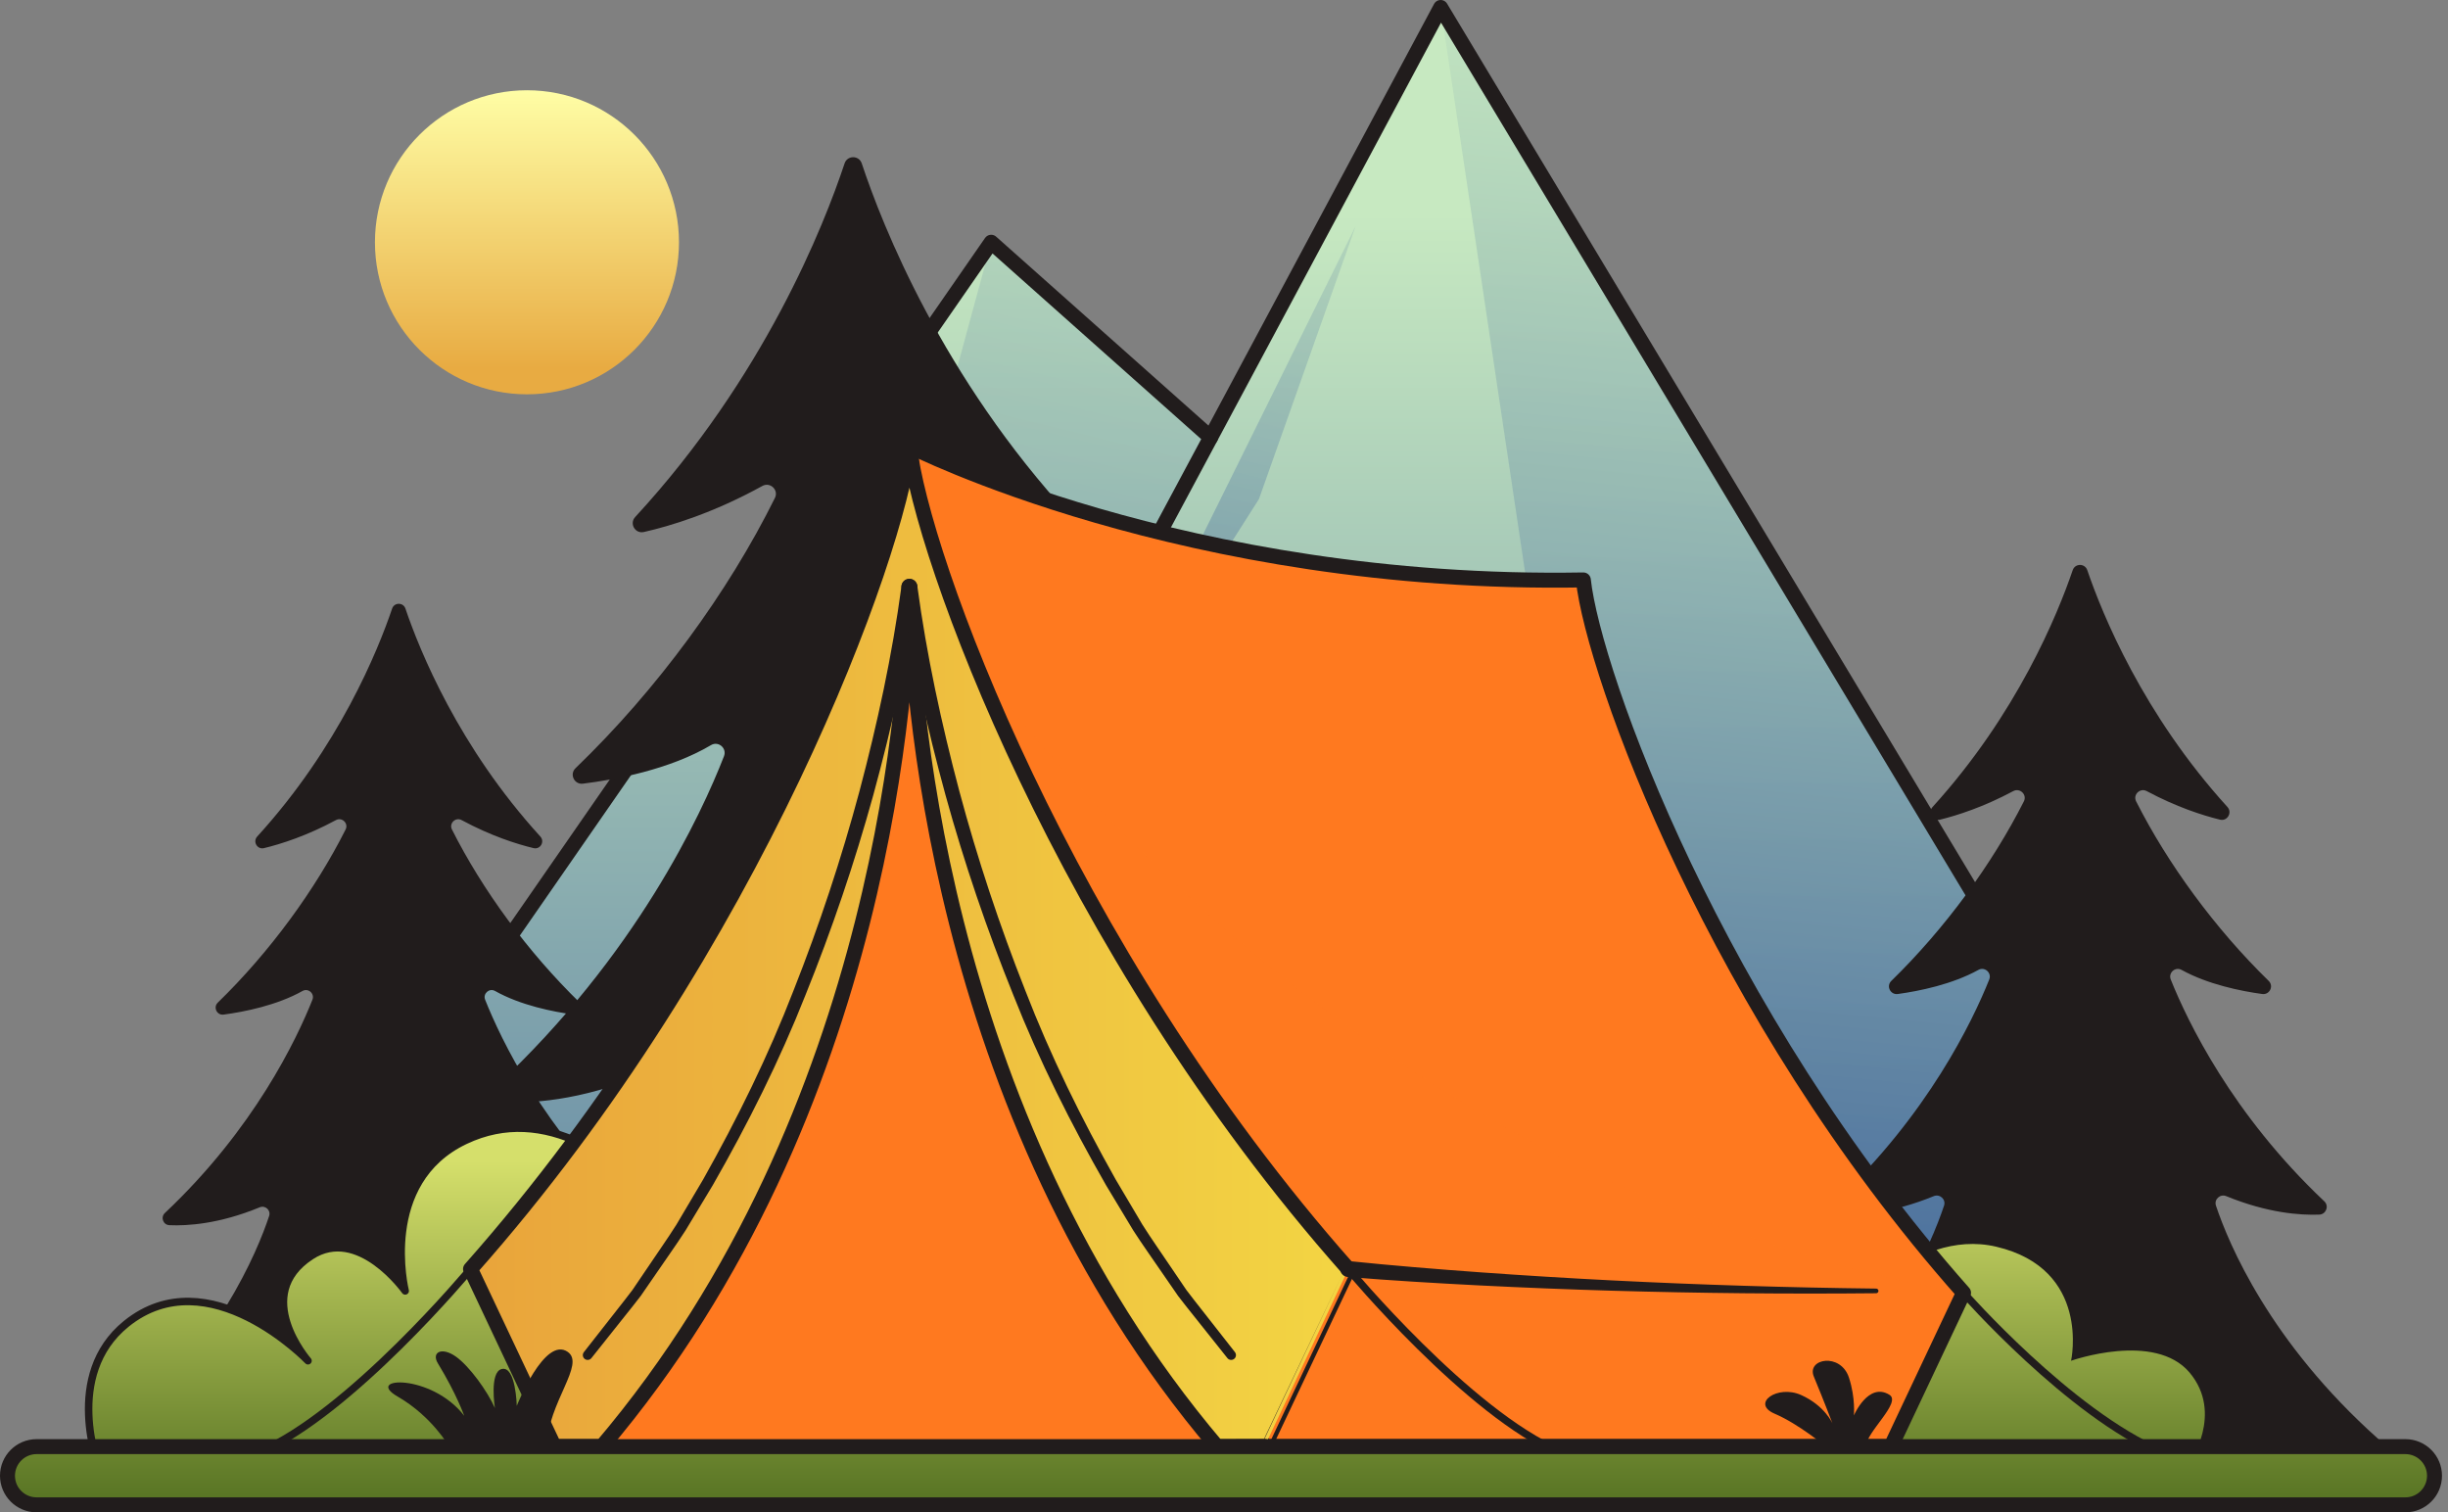 <svg width="327" height="202" viewBox="0 0 327 202" fill="none" xmlns="http://www.w3.org/2000/svg">
<rect x="0" y="0" width="327" height="202" fill="#808080" stroke="none"/>
<path d="M70.391 52.669C81.606 52.669 90.698 43.577 90.698 32.362C90.698 21.147 81.606 12.055 70.391 12.055C59.176 12.055 50.084 21.147 50.084 32.362C50.084 43.577 59.176 52.669 70.391 52.669Z" fill="url(#paint0_linear_111_635)"/>
<path d="M307.964 193.207H20.926L132.401 32.358L161.709 58.433L192.441 1L307.964 193.207Z" fill="url(#paint1_linear_111_635)"/>
<path opacity="0.3" d="M132.404 32.362L108.161 121.668L119.859 115.957L101.078 171.652L161.709 58.433L132.404 32.362Z" fill="url(#paint2_linear_111_635)"/>
<path opacity="0.8" d="M192.441 1L207.337 100.625L188.447 90.165L197.893 193.207H307.963L192.441 1Z" fill="url(#paint3_linear_111_635)"/>
<path opacity="0.3" d="M181.085 30.201L145.04 103.011L168.167 66.663L181.085 30.201Z" fill="url(#paint4_linear_111_635)"/>
<path d="M307.964 193.207H20.926L132.401 32.358L161.709 58.433L192.441 1L307.964 193.207Z" stroke="#211C1C" stroke-width="2" stroke-miterlimit="10" stroke-linecap="round" stroke-linejoin="round"/>
<path d="M161.709 58.433L149.775 80.716" stroke="#211C1C" stroke-width="2" stroke-miterlimit="10" stroke-linecap="round" stroke-linejoin="round"/>
<path d="M141.692 143.414C150.516 147.142 157.386 147.406 160.935 147.18C161.988 147.113 162.455 145.813 161.684 145.092C142.947 127.59 134.237 108.755 131.218 101.001C130.803 99.936 131.968 98.938 132.951 99.521C138.499 102.804 145.791 104.144 150.065 104.673C151.22 104.816 151.889 103.411 151.05 102.604C140.145 92.11 130.633 79.056 124.412 66.5C123.887 65.441 125.053 64.335 126.088 64.906C132.685 68.547 138.413 70.267 141.925 71.06C143.086 71.322 143.891 69.936 143.084 69.061C125.835 50.368 117.843 30.058 115.112 21.829C114.744 20.722 113.184 20.722 112.817 21.829C110.085 30.058 102.094 50.367 84.845 69.061C84.038 69.935 84.843 71.322 86.003 71.06C89.516 70.267 95.244 68.547 101.841 64.906C102.875 64.335 104.041 65.441 103.517 66.5C97.295 79.057 87.784 92.11 76.879 102.604C76.04 103.411 76.709 104.817 77.864 104.673C82.138 104.144 89.431 102.805 94.978 99.521C95.962 98.938 97.126 99.936 96.711 101.001C93.691 108.754 84.982 127.59 66.245 145.092C65.474 145.813 65.94 147.113 66.994 147.18C70.543 147.406 77.413 147.143 86.237 143.414C87.191 143.01 88.189 143.899 87.871 144.885C85.654 151.782 77.75 171.668 55.729 191.089C54.892 191.827 55.41 193.208 56.526 193.208H171.403C172.519 193.208 173.037 191.827 172.2 191.089C150.179 171.667 142.275 151.781 140.058 144.885C139.74 143.899 140.738 143.01 141.692 143.414Z" fill="#211C1C"/>
<path d="M297.383 159.769C302.916 162.036 307.299 162.331 309.805 162.234C310.714 162.199 311.141 161.085 310.48 160.46C298.159 148.832 292.206 136.42 289.965 130.828C289.607 129.934 290.57 129.082 291.412 129.547C294.925 131.486 299.304 132.372 302.18 132.768C303.167 132.904 303.761 131.712 303.048 131.017C295.849 123.995 289.559 115.377 285.339 107.035C284.887 106.139 285.868 105.193 286.753 105.665C290.72 107.788 294.194 108.903 296.541 109.48C297.527 109.723 298.218 108.534 297.536 107.784C286.268 95.391 280.838 82.078 278.816 76.156C278.498 75.224 277.186 75.224 276.869 76.156C274.849 82.078 269.418 95.391 258.15 107.784C257.466 108.535 258.157 109.723 259.144 109.48C261.49 108.903 264.964 107.787 268.932 105.665C269.817 105.193 270.799 106.139 270.346 107.035C266.126 115.377 259.836 123.995 252.638 131.017C251.924 131.712 252.518 132.904 253.506 132.768C256.381 132.372 260.76 131.486 264.273 129.547C265.116 129.082 266.079 129.935 265.72 130.828C263.48 136.42 257.527 148.832 245.206 160.46C244.543 161.085 244.97 162.199 245.881 162.234C248.386 162.331 252.769 162.037 258.302 159.769C259.123 159.432 259.964 160.197 259.683 161.038C257.993 166.101 252.502 179.267 237.992 192.207C237.286 192.836 237.73 194.006 238.675 194.006H317.013C317.959 194.006 318.403 192.836 317.697 192.207C303.185 179.267 297.695 166.101 296.005 161.038C295.722 160.197 296.563 159.432 297.383 159.769Z" fill="#211C1C"/>
<path d="M71.847 161.258C77.252 163.49 81.518 163.751 83.907 163.646C84.748 163.609 85.12 162.588 84.507 162.011C72.61 150.805 66.911 138.825 64.803 133.53C64.478 132.713 65.36 131.933 66.127 132.363C69.562 134.29 73.897 135.148 76.669 135.518C77.563 135.639 78.09 134.546 77.444 133.917C70.491 127.156 64.419 118.835 60.369 110.79C59.957 109.972 60.853 109.104 61.66 109.538C65.581 111.651 69.007 112.736 71.273 113.283C72.174 113.5 72.804 112.418 72.179 111.733C61.269 99.776 56.059 86.898 54.157 81.288C53.869 80.436 52.669 80.436 52.38 81.288C50.478 86.898 45.267 99.778 34.358 111.733C33.733 112.418 34.364 113.5 35.265 113.283C37.531 112.736 40.957 111.651 44.878 109.538C45.684 109.104 46.58 109.972 46.168 110.79C42.117 118.835 36.046 127.156 29.093 133.917C28.447 134.546 28.974 135.637 29.869 135.518C32.64 135.147 36.975 134.29 40.41 132.363C41.177 131.933 42.059 132.713 41.734 133.53C39.627 138.825 33.927 150.805 22.03 162.011C21.416 162.588 21.788 163.61 22.63 163.646C25.019 163.751 29.285 163.49 34.691 161.258C35.439 160.95 36.205 161.65 35.95 162.419C34.368 167.2 29.125 179.9 15.11 192.365C14.466 192.938 14.873 194.006 15.735 194.006H90.808C91.67 194.006 92.077 192.938 91.433 192.365C77.418 179.901 72.176 167.2 70.592 162.419C70.332 161.65 71.098 160.95 71.847 161.258Z" fill="#211C1C"/>
<path d="M245.815 176.295C245.815 176.295 255.451 163.891 266.65 166.519C279.36 169.502 276.651 181.754 276.651 181.754C276.651 181.754 287.832 177.801 292.486 183.339C297.069 188.796 292.486 195.359 292.486 195.359H245.815V176.295Z" fill="url(#paint5_linear_111_635)"/>
<path d="M13.206 195.985C13.206 195.985 8.374 183.677 16.869 176.817C27.878 167.927 41.142 181.755 41.142 181.755C41.142 181.755 33.502 172.997 41.544 167.761C47.885 163.631 54.124 172.425 54.124 172.425C54.124 172.425 50.484 157.856 62.151 152.332C83.416 142.263 103.266 181.755 103.266 181.755V195.985" fill="url(#paint6_linear_111_635)"/>
<path d="M13.206 195.985C13.206 195.985 8.374 183.677 16.869 176.817C27.878 167.927 41.142 181.755 41.142 181.755C41.142 181.755 33.502 172.997 41.544 167.761C47.885 163.631 54.124 172.425 54.124 172.425C54.124 172.425 50.484 157.856 62.151 152.332C83.416 142.263 103.266 181.755 103.266 181.755V195.985" stroke="#211C1C" stroke-miterlimit="10" stroke-linecap="round" stroke-linejoin="round"/>
<path d="M168.906 193.207H74.046L107.113 111.402L121.476 69.129C121.476 69.129 172.866 119.138 173.253 120.298C173.641 121.459 168.906 193.207 168.906 193.207Z" fill="#FF791F"/>
<path d="M262.285 172.674C229.19 135.324 212.85 89.908 211.5 77.461C158.317 78.391 121.479 59.582 121.479 59.582C128.465 119.876 168.906 193.207 168.906 193.207L252.591 193.209L262.285 172.674Z" fill="#FF791F"/>
<path d="M262.285 172.674C229.19 135.324 212.85 89.908 211.5 77.461C158.317 78.391 121.479 59.582 121.479 59.582C128.465 119.876 168.906 193.207 168.906 193.207L252.591 193.209L262.285 172.674Z" fill="#FF791F"/>
<path opacity="0.3" d="M262.284 172.677L252.593 193.209H168.901C168.901 193.209 143.249 140.698 130.118 88.016C130.118 88.016 177.684 157.856 262.284 172.677Z" fill="#FF791F"/>
<path d="M262.285 172.674C229.19 135.324 212.85 89.908 211.5 77.461C158.317 78.391 121.479 59.582 121.479 59.582C128.465 119.876 168.906 193.207 168.906 193.207L252.591 193.209L262.285 172.674Z" stroke="#211C1C" stroke-width="2" stroke-miterlimit="10" stroke-linecap="round" stroke-linejoin="round"/>
<path d="M180.11 169.503C141.903 126.384 123.04 73.952 121.481 59.583C119.922 73.952 101.059 126.384 62.852 169.503L74.044 193.209L74.049 193.203L74.047 193.209H80.397C118.571 148.258 121.316 89.888 121.477 78.405C121.639 89.888 124.384 148.258 162.558 193.209H168.908C168.908 193.209 168.902 193.194 168.902 193.191C168.909 193.197 168.919 193.209 168.919 193.209L180.11 169.503Z" fill="url(#paint7_linear_111_635)"/>
<path d="M180.11 169.503C141.903 126.384 123.04 73.952 121.481 59.583C119.922 73.952 101.059 126.384 62.852 169.503L74.044 193.209H80.397C118.571 148.258 121.316 89.888 121.477 78.405C121.639 89.888 124.384 148.258 162.558 193.209C162.558 193.209 168.902 193.194 168.901 193.191C168.906 193.197 180.11 169.503 180.11 169.503Z" stroke="#211C1C" stroke-width="2" stroke-miterlimit="10" stroke-linecap="round" stroke-linejoin="round"/>
<path d="M122.534 78.529C121.199 87.92 119.138 97.095 116.656 106.186C114.15 115.264 111.114 124.192 107.588 132.921C104.129 141.681 99.894 150.125 95.217 158.294L91.572 164.347C90.299 166.327 88.916 168.238 87.593 170.187L85.588 173.095C84.882 174.037 84.128 174.945 83.4 175.871L78.999 181.401C78.778 181.679 78.374 181.725 78.096 181.503C77.82 181.283 77.773 180.882 77.991 180.605L78.02 180.567L82.341 175.055C83.054 174.132 83.794 173.229 84.487 172.29L86.452 169.391C87.748 167.45 89.106 165.548 90.352 163.575L93.921 157.546C98.498 149.41 102.636 141.006 106.004 132.285C109.439 123.596 112.386 114.711 114.806 105.684C117.2 96.664 119.183 87.475 120.421 78.28L120.426 78.237C120.505 77.655 121.041 77.246 121.623 77.324C122.206 77.403 122.615 77.938 122.536 78.521L122.534 78.529Z" fill="#211C1C"/>
<path d="M122.534 78.279C123.772 87.475 125.755 96.663 128.149 105.682C130.568 114.71 133.516 123.594 136.95 132.284C140.318 141.006 144.456 149.41 149.033 157.545L152.601 163.573C153.848 165.547 155.205 167.448 156.501 169.39L158.467 172.289C159.16 173.227 159.899 174.131 160.613 175.054L164.933 180.566L164.962 180.604C165.181 180.883 165.132 181.287 164.852 181.506C164.574 181.724 164.173 181.676 163.953 181.4L159.551 175.87C158.824 174.944 158.07 174.036 157.364 173.094L155.359 170.186C154.036 168.237 152.653 166.326 151.38 164.346L147.735 158.293C143.057 150.124 138.823 141.68 135.364 132.92C131.838 124.191 128.802 115.262 126.296 106.185C123.814 97.094 121.754 87.919 120.418 78.528C120.334 77.946 120.739 77.407 121.322 77.324C121.904 77.241 122.443 77.645 122.526 78.228L122.527 78.235L122.534 78.279Z" fill="#211C1C"/>
<path d="M180.213 168.443C186.036 169.045 191.903 169.519 197.76 169.944C203.621 170.363 209.487 170.726 215.357 171.023C227.098 171.616 238.854 171.979 250.614 172.114C250.785 172.116 250.924 172.257 250.921 172.428C250.919 172.598 250.782 172.734 250.614 172.736C238.845 172.852 227.071 172.739 215.302 172.397C209.417 172.226 203.534 171.988 197.652 171.693C191.767 171.392 185.898 171.044 180.005 170.563C179.419 170.515 178.983 170 179.031 169.415C179.079 168.829 179.593 168.392 180.179 168.44C180.184 168.44 180.191 168.441 180.196 168.441L180.213 168.443Z" fill="#211C1C"/>
<path d="M262.285 172.674C262.285 172.674 276.443 188.796 288.735 194.005" stroke="#211C1C" stroke-miterlimit="10" stroke-linecap="round" stroke-linejoin="round"/>
<path d="M180.109 169.503C180.109 169.503 196.149 188.796 208.443 194.006" stroke="#211C1C" stroke-miterlimit="10" stroke-linecap="round" stroke-linejoin="round"/>
<path d="M62.851 169.503C62.851 169.503 46.811 188.796 34.518 194.006" stroke="#211C1C" stroke-miterlimit="10" stroke-linecap="round" stroke-linejoin="round"/>
<path d="M321.309 201H4.888C2.741 201 1 199.259 1 197.112C1 194.965 2.741 193.224 4.888 193.224H321.31C323.457 193.224 325.198 194.965 325.198 197.112C325.197 199.26 323.457 201 321.309 201Z" fill="url(#paint8_linear_111_635)" stroke="#211C1C" stroke-width="2" stroke-miterlimit="10"/>
<path d="M59.998 193.224C59.998 193.224 57.706 189.178 53.122 186.539C48.539 183.901 57.636 183.414 62.012 189.109C62.012 189.109 61.005 186.226 58.489 182.095C57.592 180.62 59.015 179.839 60.935 181.227C62.719 182.515 65.073 185.76 66.11 188.068C66.11 188.068 65.346 183.276 67.013 182.859C68.909 182.385 69.027 187.78 69.027 187.78C69.027 187.78 72.743 178.414 75.834 180.567C78.22 182.23 73.264 187.2 72.986 193.225" fill="#211C1C"/>
<path d="M243.892 193.224C243.892 193.224 240.267 190.193 237.058 188.827C233.849 187.461 237.415 184.905 240.594 186.332C243.772 187.758 244.783 190.135 244.783 190.135C244.783 190.135 243.657 187.164 242.288 183.865C241.287 181.457 245.873 180.615 246.982 184.013C247.873 186.747 247.636 189.064 247.636 189.064C247.636 189.064 249.566 184.551 252.39 186.301C254.047 187.328 249.241 191.322 249.241 193.223" fill="#211C1C"/>
<defs>
<linearGradient id="paint0_linear_111_635" x1="70.391" y1="11.431" x2="70.391" y2="49.201" gradientUnits="userSpaceOnUse">
<stop stop-color="#FFFFA7"/>
<stop offset="1" stop-color="#E8AB42"/>
</linearGradient>
<linearGradient id="paint1_linear_111_635" x1="164.444" y1="245.683" x2="164.444" y2="28.468" gradientUnits="userSpaceOnUse">
<stop stop-color="#345997"/>
<stop offset="1" stop-color="#C7E9C1"/>
</linearGradient>
<linearGradient id="paint2_linear_111_635" x1="129.147" y1="113.796" x2="162.403" y2="-22.64" gradientUnits="userSpaceOnUse">
<stop stop-color="#345997"/>
<stop offset="1" stop-color="#C7E9C1"/>
</linearGradient>
<linearGradient id="paint3_linear_111_635" x1="240.923" y1="191.111" x2="259.945" y2="-1.603" gradientUnits="userSpaceOnUse">
<stop stop-color="#345997"/>
<stop offset="1" stop-color="#C7E9C1"/>
</linearGradient>
<linearGradient id="paint4_linear_111_635" x1="161.943" y1="71.201" x2="180.411" y2="-4.569" gradientUnits="userSpaceOnUse">
<stop stop-color="#345997"/>
<stop offset="1" stop-color="#C7E9C1"/>
</linearGradient>
<linearGradient id="paint5_linear_111_635" x1="270.169" y1="202.235" x2="270.169" y2="155.057" gradientUnits="userSpaceOnUse">
<stop stop-color="#537021"/>
<stop offset="1" stop-color="#D5DF6B"/>
</linearGradient>
<linearGradient id="paint6_linear_111_635" x1="57.552" y1="202.235" x2="57.552" y2="155.057" gradientUnits="userSpaceOnUse">
<stop stop-color="#537021"/>
<stop offset="1" stop-color="#D5DF6B"/>
</linearGradient>
<linearGradient id="paint7_linear_111_635" x1="62.85" y1="126.396" x2="180.109" y2="126.396" gradientUnits="userSpaceOnUse">
<stop stop-color="#E9A43B"/>
<stop offset="1" stop-color="#F3D543"/>
</linearGradient>
<linearGradient id="paint8_linear_111_635" x1="163.099" y1="202.235" x2="163.099" y2="155.057" gradientUnits="userSpaceOnUse">
<stop stop-color="#537021"/>
<stop offset="1" stop-color="#D5DF6B"/>
</linearGradient>
</defs>
</svg>
